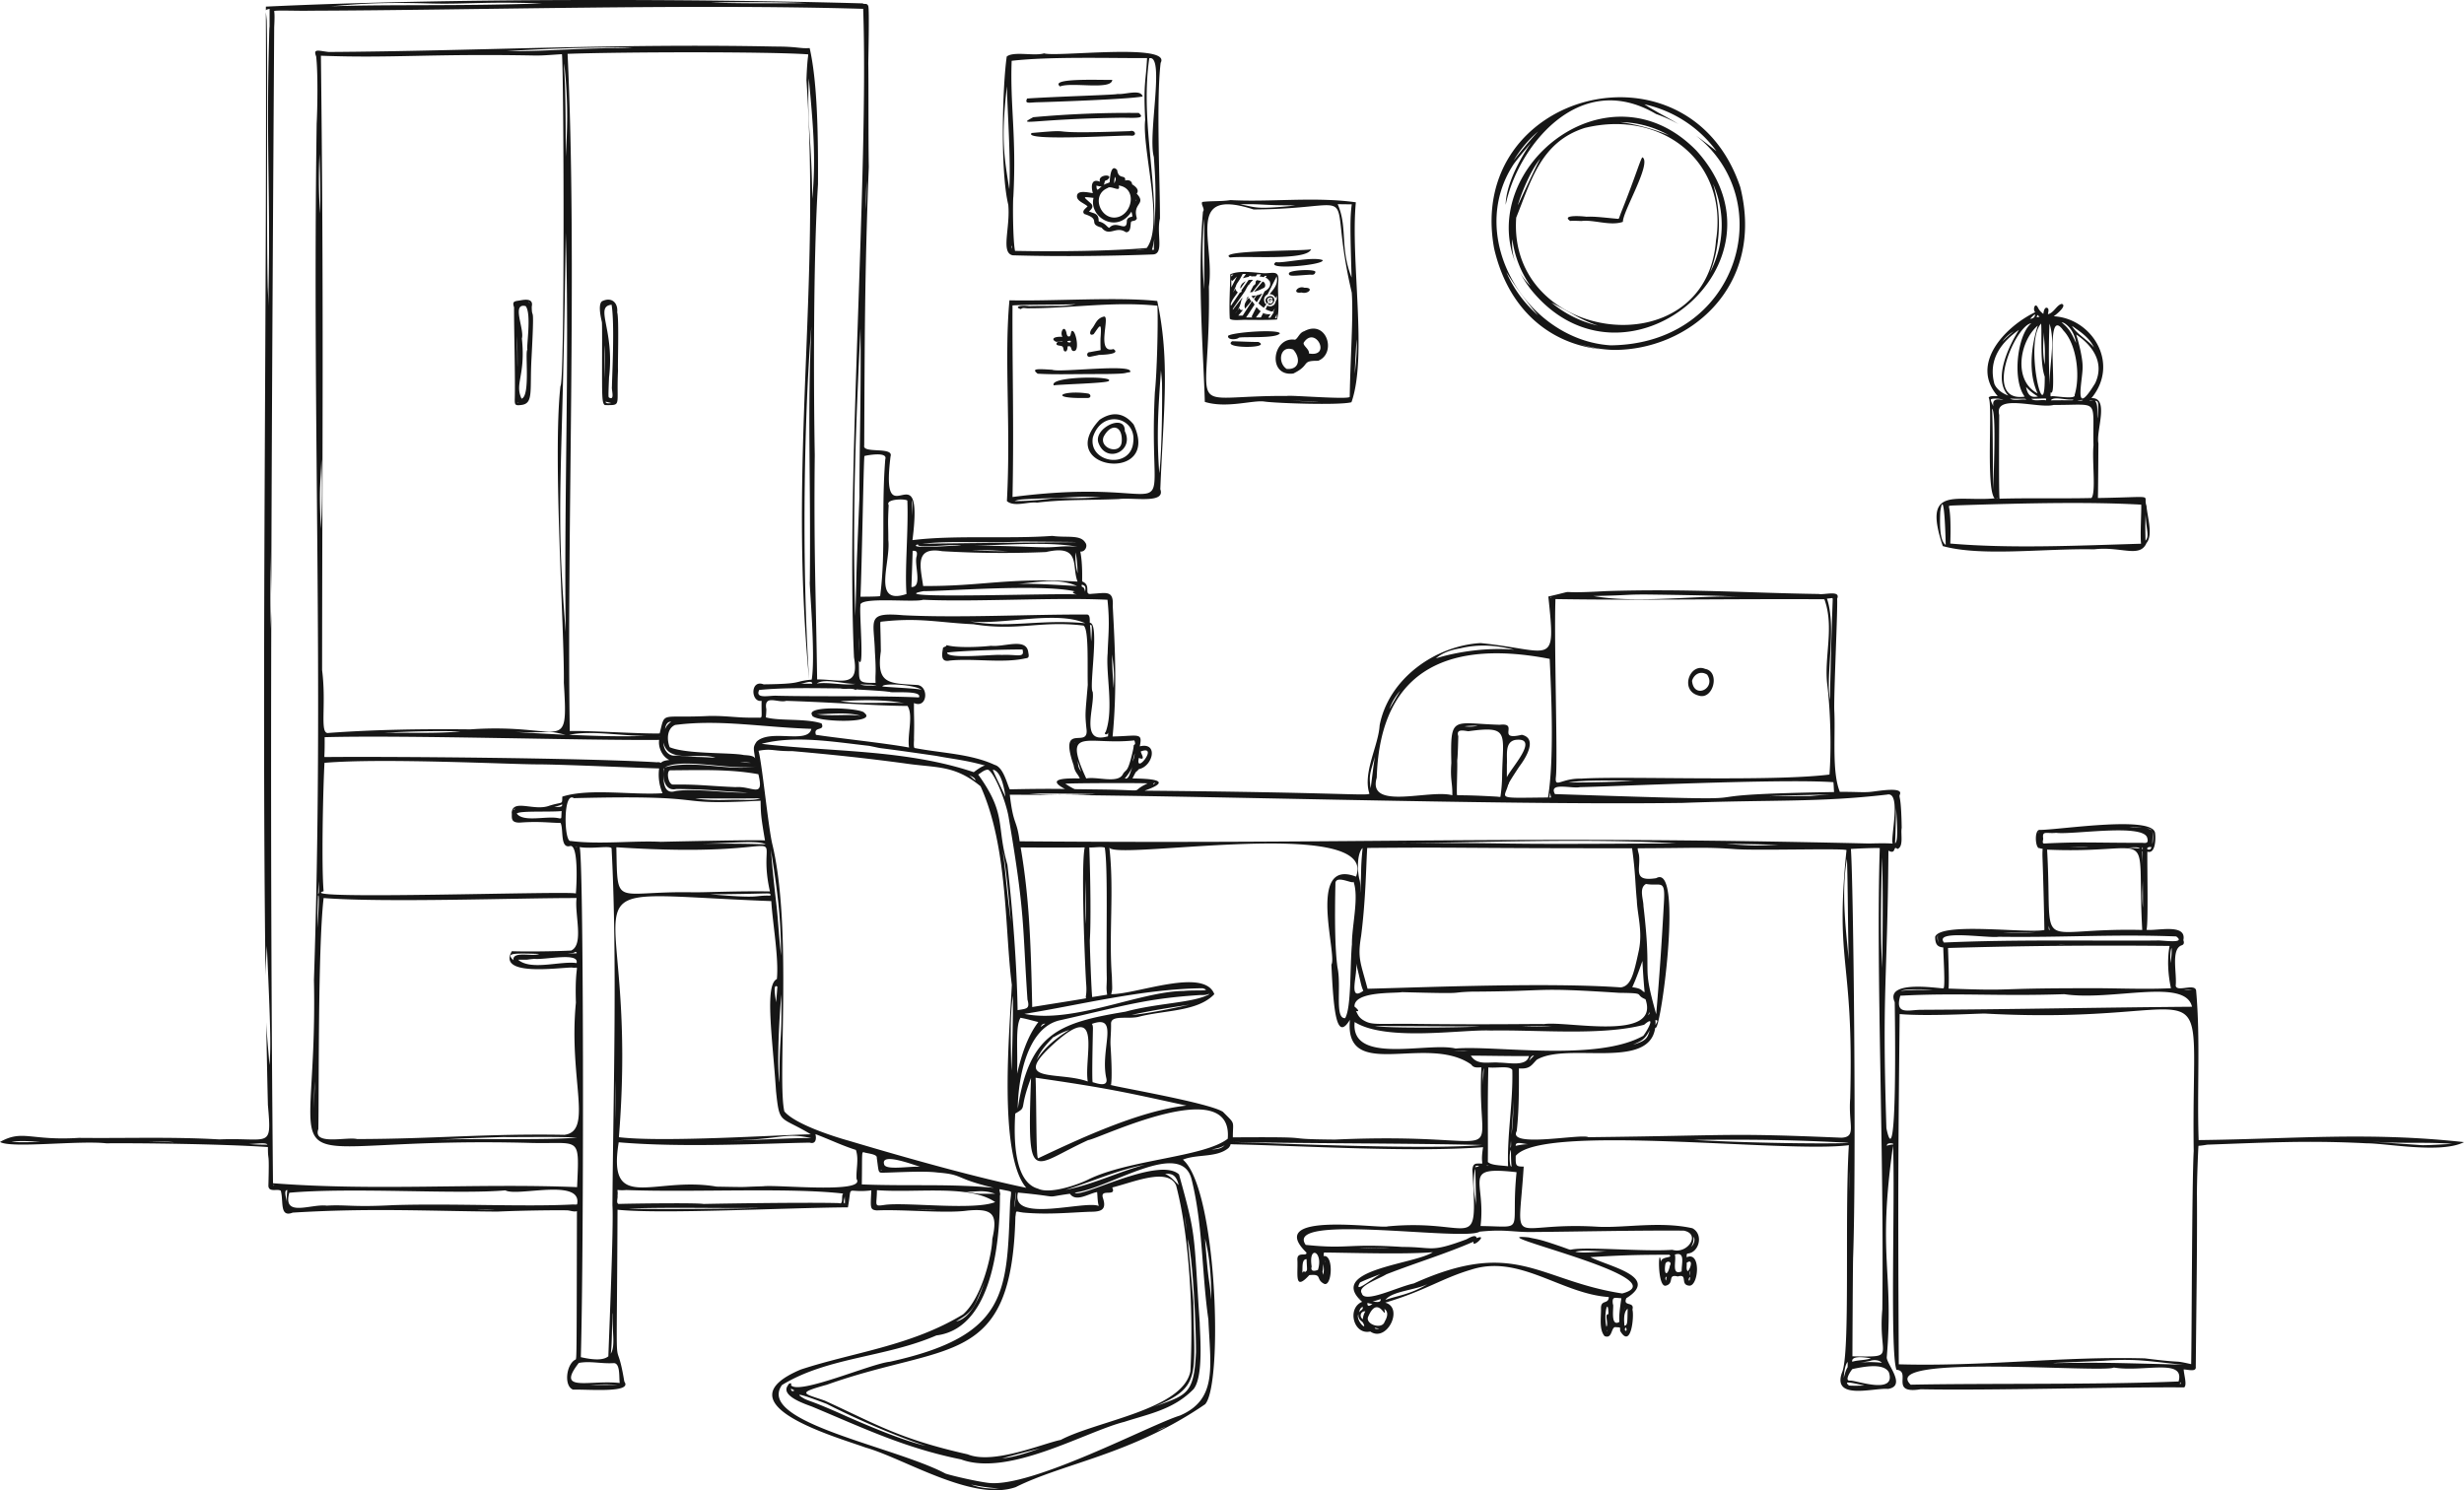 <svg xmlns="http://www.w3.org/2000/svg" viewBox="0 0 1450.4 877.4"><defs><style>.a{fill:#161616;}</style></defs><path class="a" d="M999.9,409.5c8.6,2.8,12.9-14.1,3.8-15.7C994.7,390,988.5,406.6,999.9,409.5Zm5-12.3c5.5,8.1-7.9,14.7-8.9,3.6C997.3,396.6,1001.3,394.8,1004.9,397.2ZM508.8,419.7c-1.2-2.8-34.6-4.7-30.8,1.3C478.2,425.1,517.3,426.3,508.8,419.7Zm-28,.8c6.7,0,17.9-1.5,25.7.9C498.3,420.3,489,421.8,480.8,420.5Zm26.3,1Zm.1-.2ZM559,388.9c13.8-1.4,31,1.6,44.1-1.2,1.6-.4,3,.1,2.2-3.5-.9-9.1-14.3-3.1-21.9-4-7,.8-20.7,1.3-26.2-.4-.4,1.2-1.4.8-2.1,1.6C554.6,384.7,553.3,390.1,559,388.9Zm42.9-6.5c1.4,5.3-3.1,2.7-12.4,3.2-2.9-.6-32.2,2.7-32-1.4C567.8,382.8,601.4,382.2,601.9,382.4Zm332-254.8c4.5-.3,11.2.6,18.1,1.2,1.3.1.5.5,3-5.6,7.8-19.6,10.8-30,11.8-30.6,5.7,3.3-11.7,32-11.5,38-7.4,2.6-17.2-1.4-24.3-.5,1.2.1-5.7-.3-6.7,0C919.2,126.7,929,127,933.9,127.6ZM681.2,177.2c-23.5-2.5-60.8.2-87-.4-3.2,34.5.9,73.6-1.5,118.2,4.2,3.7,12.7.2,17.7.9,17.1-2,29.2-1.3,48.2-2.1,8.4-1.1,27.6,3,24.4-5.8C684.9,241,688.8,212.7,681.2,177.2ZM618.9,293.5a158.3,158.3,0,0,1-21.7,1.5c4-1.5,3.9-.8,37.9-2.5,4.3-.2,8.6.2,12.9.1C631.6,294,628.2,292.7,618.9,293.5Zm57.2-.9,2-.2Zm3.7-61.7c-4.6,89.7,21.9,48-83.8,61.7.9-44.2-.2-75.4,0-112.8,12.3-.6,24.8-.3,37.2-.7a61,61,0,0,1-11.7,1c-18.8,0-13,.2-15.9.1-5.8-.7-8.6.7-4.6,1.8.8-1.1,2.6-.5,3.7-.5,25.5.1,50.4-4.2,76.6-1.5C681.8,190.4,681,220,679.8,230.9Zm2.6,47.7c-1.7-22.7-.6-38.2,1-60.6.2,2.5.5,4.9.6,7.4C684.2,235.7,684,265.2,682.4,278.6ZM654.7,47c-.2,6.3-24,1.1-30.7,3.9C617.2,45.6,649.7,47.3,654.7,47ZM604.6,58c15.4-1.1,54.6-2.2,53.1-2.7,4.1.6,13.8-3.1,14.9,1.5-8.5,1.7-56.6,3.3-61.7,3.4S603,61.4,604.6,58ZM661,69.3c-54.6.7-62.8,5.2-52.8-.3a620.4,620.4,0,0,1,62.1-2.5C674,69.6,670,69.5,661,69.3Zm-53.7,9c30.9-2.8.5,1,57.8-1.1,3.1-1,4.5,3,.7,2.7C664.9,79.2,601.3,83.5,607.3,78.3Zm59.1,30.2c-.1-2.1-2.2-2.8-4.1-2.2.5-3.9-3.9-.2-4.7-6.2-4.1-4.5-4.3,6.6-4.4,7.1s-2.7.9-3.7,1.8c1.1-1.1.2-2.8,2-2.9,5.4-3.8-5.7-3.8-4,.9-5.3-2.2-5.3,3-4.2,6.7-2.1-.2-8.7-2-9.3,1.3s4.1,4.5,6.2,6.5c-1.1,1.2-3.7,2.8-1.9,4.5,10.4,3.3,1.6,5.6,10.1,8,4.7,5.8,8.4-1.3,14.3,2.7,3.5.3,2.5-5.5,3.2-6.2s2.8-.1,3.3-2c-2.8-9.1,5.9-8.1-.1-14.5C671.1,111.5,667.6,109.3,666.4,108.5Zm0,.4c.1-.1,0,.1,0,0Zm-10.2-4.8c1.2,1.6.1,2.3-.1,3.7C655.6,107.6,656.1,105.3,656.2,104.1Zm-4.2,6.6c2-1.8,8,3.1,6.5-1.5,11.2,1.5,8,17.4-1.4,18.8S642.1,114.8,652,110.7Zm-3.4-1.1c-2.3,1.9-3,3.6-3.2-.3C646.6,109.5,647.6,110,648.6,109.6Zm17.7,18c-1.5.3-2.5.6-3,2.2.1,7.7-5.9-.6-10.3,4.3-1.1,0-2.1-2.6-5.7-3.6-.7-.2-.5-.1-.6-.8-.1-4.2-2.9-4-5.7-5.2,1.4-1.2,2.8-2.6,1.5-4.4-4.7-4.4-6-4.4,1.2-3.6-2.9,11.3,13.8,21.5,22.3,8.1C666.1,125.1,666.9,127.5,666.3,127.6Zm.1-18.9c.4.3,0,.1,0,0Zm1.9,13.9Zm.2-4.2c0-.3.1-.5.1-.8S668.9,118,668.5,118.4Zm-46.9,82.8c1.1.2,3.3-.6,4,.1-1.1,0-3.4-.6-3.7,1s3.3.8,3.8,2.1.2,2.3,1.3,2.5,1.5-1.8,1.4-2.9c3.1-1.1,1.3,3.2,4.1,2.6s1-10.1-.7-11.5-1.1,2.5-2.2,2.9-1.6-.5-1.9-2.3c-1.2-4.8-4-.1-2.3,2.6C620.2,198,618.5,199.7,621.6,201.2Zm6.9-.4c.6-.1,1.9-.5,1.8.4S627.5,201.4,628.5,200.8Zm12.9,9.3,5.3-1.1c-4-.1,14.6.3,8.7-3.5-10.6,3.1-1.4-20.2-5.7-19.1s-4.9,4.6-6.8,6.9-1.5,4.7.9,3.4c3.7-5.2,4.8-7.8,4,2.6-.1,6,.2,6.6,0,6.8s-.5.1-6.2,1.2C639.6,207.2,639.3,210.1,641.4,210.1Zm4.7-16.7Zm.1-.2Zm1.1,53.9c-27.8,29.6,36.6,37.9,20,2.8C662.2,243.6,655.5,241.6,647.3,247.1Zm19.8,13c-1.2,16.3-26.5,12.7-23.8-2.6C648.6,240.5,668.9,245.6,667.1,260.1Zm-20.4.9c4.8,12.3,21.2,4.4,15.4-7.2C662.5,242.9,643.1,252.3,646.7,261Zm13.6-1.1c-.5,8.4-13.6,4.1-10.6-2.9C654.2,248.7,660.9,250.7,660.3,259.9ZM610.8,220c-3.8-3-.5-2.9,8.6-2.3,4.4,1.8,48.7-3.9,45.8,1.4-4.3.5-.5.9-14.4,1.1C628.7,220.2,621.1,220.6,610.8,220Zm41.7,4.4c-2.2,1.3-30.1,1.9-32.2,2.5C617.1,221.4,657.5,221.2,652.5,224.4Zm-12.6,9.9h-1c-22.8.4-13.2-4.9,1.6-2.6C642.2,232,642.6,234.5,639.9,234.3Zm131.9-87.6c-2.5,7-37.8,3.7-47.7,4.9C715.5,147.1,770.3,147.9,771.8,146.7Zm6.7,6.4c2,2.9-35.1,6.3-27.4,1.2C754.5,155.2,772.5,150.9,778.5,153.1Zm-7.4,8.6c-10.2.7-12.6,1.2-12.4-.8s16.1-2.7,15.6-.7S772.2,161.7,771.1,161.7Zm-3.3,7.7c6-.2,2.4,4-1.7,2.8C760.2,173.1,763.9,167.9,767.8,169.4Zm-.1,25.6c-2.9.9-3.6,4.2-5.4,5-13.4-2-16.5,21.9-1,19.9,10.5-5.1,4.2-7.6,14.6-7.5C787,208,781,187.8,767.7,195Zm-10.3,22.2c-5.7-3.7-3.9-14.3,3.8-11.4C765.4,210.2,765.5,217.8,757.4,217.2Zm13.1-9.1c.4-2.6-4-4.8-3-6.5C774.3,191.5,784,210.5,770.5,208.1Zm-47.6-10.4c2.6-2.1,29.1-4,30.5-1.5-1.9,3.4-23.3,1.7-24.3,2.7S722.4,200.4,722.9,197.7Zm2.4,3.2c2.6,0,11.6.5,15.4.4C749.2,205.2,718.8,205.3,725.3,200.9ZM303,235.3c0,3.1.3,3.6,4,3.1,7-.9,4.9-8,5.8-26.3,2-37.1.3-22.1.2-31.6,1.1-4.6-3.3-4.3-6.5-3.7s-5.3.2-3.9,4.1C302.5,192.9,303.4,222.7,303,235.3Zm8.7-56.9-.6-.5C311.7,177.9,311.7,178.1,311.7,178.4Zm-2.3,1.8c3.7,4.4.2,25.1,1.1,25.7-1.7.3,1.9,27.4-3.5,28.8-4.2-9,2.5-13.5.2-35.4C308.8,193.7,300.9,178.2,309.4,180.2Zm-5,56.9h1C305.2,237.2,304.5,237.3,304.4,237.1Zm.1-29.8c-.1-3.1-.1-6.3-.1-9.4C304.8,206.8,304.6,227.3,304.5,207.3Zm58.8-23.4c.6-5.9-3.5-9.3-9-6.5-2.6,2.2-.2,11.2,0,12.3s.1,20,.1,21.3c0,21.9-.2,26.5,1.7,27.5,10.2,0,6.6.9,7.7-20.4C363.5,216.8,364.5,187.3,363.3,183.9Zm-7.5,39.2V203.2C356.3,208.3,356,218.4,355.8,223.1Zm1.5,14.3c-2.7-1.7,1.2-.4,2.5-.1A10.5,10.5,0,0,1,357.3,237.4Zm1.3-3.3c-.5-.3-.6.3-.1-11.9,3.4-28.2-8.8-41.7,1.5-42.8,1.9,11.5.3,41.6.2,48.3C359.9,229.7,362,235.9,358.6,234.1Zm237.5-83.8c29.7.9,61.6.3,82.4-.5,7-.1,2.1-12.2,4.3-21.2.1-18.3-2.3-69.6.4-91.6,6.7-11.9-61.9-3.2-68.6-5.6-5.7,1.8-18-1.4-22,1.9-2.5,17.4-3.9,67.5.9,87.2C594.8,134.2,588.9,148.8,596.1,150.3Zm-.6-3.7c0-.6-.5-1.6.1-1.9A12.8,12.8,0,0,1,595.5,146.6Zm73.2.8a29,29,0,0,1,5.1-.1Zm9.4-.3a51.1,51.1,0,0,0,1.4-6.6c-.1,1.1-.1,2.4-.2,3C679,147.8,679.9,147,678.1,147.1Zm1.1-54.7c1.2,16.9,1.2,22,.4,43.4.6-34.7-8-67.6-3.1-101.5C685.9,31.9,675.5,79.4,679.2,92.4Zm-4.4-61c.4,0-.4.1,0,0Zm-79.3,4.4c22.3-2.6,58.1-1.5,79.7-1.6-.7,14.5-2.2,14.1-1.1,36.3-2,17.1,11.3,61.8.9,75.5-20.8,1.8-52.1,2.2-77.5,1.7-1.3-5.5-1.4-29.1-1-32C598.4,80.2,594.5,62.1,595.5,35.8Zm-2.8,15c.3,14.2,2.4,43.7,1.4,60.6C591.3,93.2,589,82.8,592.7,50.8ZM709.2,236.6c12.8,4,28.3-1.2,35.1-.2s44.5,2.3,51.2.4a2.6,2.6,0,0,1,.2-.5c9.2-27.3-.8-83.1,2.4-117.2-24.2-3.4-50.7,0-73.8-1.3-5.5.9-11.4.4-16.6,1.1-1,1.6,1.8,4.1.4,5.7C704.7,163.8,708.4,208.1,709.2,236.6Zm89.3-36.9c.4,6,0,10.5-1,20.3C797.6,213.2,798.2,206.4,798.5,199.7Zm-38.3,36.2c5.4.1,10.7.5,16.1.6C772.1,236.7,769.6,236.3,760.2,235.9Zm35.5-115.6c-1.1,8.4-.9,15.7-.1,43.1-7-17.7-2.2-29.6-8.2-43.2Zm-46.9.4c4.5.2,9.1.1,13.7.3-24,2.4-22.3,1.1-32.6-.7C738,120,741.1,120.4,748.8,120.7Zm-37.2,48.1c3.7-26.5-14.4-58.6,26.3-45.5,68-.4,42-18.5,57.8,49,1,14.3-.8,37.2-1.2,61.3-.1,1.8-35.4-1.1-36.8-.5C694.4,232.7,712.8,248.6,711.6,168.8Zm-2.9-40c.3,9,.1,41.3.1,41.4A248.7,248.7,0,0,1,708.7,128.8Zm181.5,12a62.3,62.3,0,0,0,10.7,27.6,35.3,35.3,0,0,1-6.3-8.1,67.9,67.9,0,0,0,6.6,10.2c55.2,68.2,157-15.9,97.4-81.8-51.5-52.8-128.5,9.4-106.7,65.6A32.5,32.5,0,0,1,890.2,140.8Zm23,37.3c15.3,8.1,17,9.9,27.4,13.6A65.1,65.1,0,0,1,913.2,178.1Zm93.3-17.5c6-15,7.3-34.1,1.9-52.3A60.3,60.3,0,0,1,1006.5,160.6ZM956.9,72Zm25.6,7.7a119.7,119.7,0,0,0-28.7-7.8A60,60,0,0,1,982.5,79.7ZM906.7,93.4c-2.6,4.4-13.1,27.3-13.2,27.4C894.1,117.9,900.1,101.2,906.7,93.4Zm-14.2,34.7c8.8-21.7,14.5-44.6,40.4-52.8,45.6-11.1,84.6,20.2,77.2,66.3C1004.2,216.9,887.2,202,892.5,128.1Zm50.6,77.6a62.9,62.9,0,0,1-13.4-3.2,71.1,71.1,0,0,0,19.9,3.5c44.2.4,89.5-36.9,74.8-95.8-30.1-90-161.9-56.8-144.9,36.1C888.4,184.7,914.9,203.1,943.1,205.7Zm-56.4-45.5a211.2,211.2,0,0,0,18.7,25.5A71.1,71.1,0,0,1,886.7,160.2Zm100.5,34.3,5.3-3.2ZM905.4,77.4c-5.1,5.5-9.8,11.2-14.4,17.1A67.5,67.5,0,0,1,905.4,77.4ZM891.1,96.5c3.2-4.3,6.7-8.4,10.1-12.4-7.3,10.5-14.8,25.3-14.9,36.5,6.6-32.8,42.4-80.6,88.5-53.5a85.1,85.1,0,0,1,13.3,6c-6.8-4.2-11.8-6.4-20.2-11.7A71.4,71.4,0,0,1,1010.4,89c-4.7-3.7-8.6-6.7-12-9.1,49.3,38.9,24.6,122.8-50.4,123.4C899.2,200.2,862.1,140.3,891.1,96.5Zm341.6,226.9c15.7-1.9,26.9,5.4,30.8-3.7,4-4.8.5-15.2,0-21.9-2.5-6.8,7.1-5.2-28.6-4.6,0-.1.1.7.3-32.2-1.5-7.4,6.7-27.1-4.1-26.6,16.9-20.5.3-47-22.2-48.2,1.2-.8,8.2-6.3,4.7-7.3-3,.7-4.6,5.3-8.1,6.1.1-1.2.9-3.4-.6-3.8s-2,2.5-2.1,3.6c-3.4-2.5-3-4.4-4.2-4.9s-1.9,2.7-.6,3.9c-17,8.1-38.9,30.1-22.1,49.4-1.2.1-4.6-.4-5.3.9,2.5,3.7-1.8,53.4,3.5,59.3-22.9,2.1-42.6-7.8-30.5,28.1C1166.4,327.8,1203.3,322.8,1232.7,323.4Zm30.3-20.5c.3,8.9,2.4,12.9-.1,15.4C1262.9,314.4,1262.6,310.2,1263,302.9Zm-28.3-56.6c-.5-3.2.6-7.8-1.5-10.4C1235.5,236.3,1235.3,236.8,1234.7,246.3Zm-2.4-10.5h-2.4C1230.3,235.4,1231.7,235.8,1232.3,235.8Zm1-10.2c-13.5,22.1-7.1-2.6-7.4-9.9,0-5.3-2.6-15.3-3.8-18.8C1232,203.5,1238.9,213.7,1233.3,225.6Zm-7.2,9.9c-.7.6-2.1.3-3,.3S1224.7,235.4,1226.1,235.5Zm-4-41.9c4.3,3,8.2,6.1,10.5,11-3.6-4.5-10-7.7-13-12.7A22,22,0,0,1,1222.1,193.6Zm-6.6-3.1c3.9,2.7,5.8,6.9,6.6,11.4-2.1-3.9-3.1-7.8-8.6-12.1A3.5,3.5,0,0,1,1215.5,190.5Zm-.9,4.1c7.9,8.3,10,26.9,6.6,37.9,1,3-12.5.3-13.6.8s-.3-1.9-.6-2.3C1211.8,235.1,1202.9,178,1214.6,194.6Zm5.8,40.6c-.3.8.5.3-13.2.5C1208.9,233.1,1216.6,235.8,1220.4,235.2Zm-14-44.7c3.7,11.6-.4,24.2.3,36.1C1206.6,226,1205.5,213.9,1206.4,190.5Zm2.5,47.9c27.5.2,22.8-4.4,23.4,23.8-.9,9.4,1.6,27.8-1.2,31-16.3.4-35-.1-54.1.4-.5-3.6-.2-43.6-.2-49.3C1173.7,231.4,1199.8,240.8,1208.9,238.4Zm-16.2-3.1c-3-.5-6.9.9-9.5-.6C1192.3,235,1192.1,234.4,1192.7,235.3Zm-.1-7.5a29.2,29.2,0,0,0,7,5.6C1195,234.4,1193.5,232.1,1192.6,227.8Zm11.8,7.9c-2.7-.6-6.8.8-8.7-.9C1206.1,234.6,1204.3,234.2,1204.4,235.7Zm-1.3-40.2c.1,6.7.9,6.4.5,19.2C1202.1,206.9,1202.8,201.8,1203.1,195.5Zm-1.6-5c.5,7.4-.7,23.6,2.1,31.2C1203.9,255.2,1191.3,201.1,1201.5,190.5Zm-.9-4-1.8.3C1199.6,185,1198.8,185.1,1200.6,186.5Zm-1.1,5.2c-3.9,12.5-5.7,27.6-.1,39.9C1184.8,224.1,1188.8,200.8,1199.5,191.7Zm-2.1-1.8Zm.5-4.8c0,1.8-1.3,2.5-2.9,2.6C1196.4,186.2,1197.2,185.3,1197.9,185.1Zm-2.2,5.2c-8.2,6.7-11.4,33.2-3.9,43.2C1166.7,237.2,1186.2,191.6,1195.7,190.3Zm-10.4,4.8a76.8,76.8,0,0,0-6.7,6.1A20.4,20.4,0,0,1,1185.3,195.1Zm-11.3,31c-4-14.8,4.5-24.9,14.4-31.9-6.8,11-15.1,29.4-6.2,38.7C1178.9,231.7,1175.5,229.5,1174,226.1Zm-.6,62.6c-.5-12.5-.2-36.7-.8-48.1C1175.3,243,1173.3,281.7,1173.4,288.7Zm0-49.6c-.4-.7-1.7-3.2-1.5-3.9s5.5-.8,7.3.3C1174.9,234.6,1172.6,235.3,1173.4,239.1Zm1.8,54.4.4-.3C1175.7,293.6,1175.6,293.6,1175.2,293.5Zm-25.8,4.1c47.7-1.6,82.5-2.1,111-.5.2,3.2-.7,18.5-.1,23-39,1.2-77.4,2.9-112.3-.1,0,.1.5-11.8-.3-18.6C1147.3,297.3,1146.3,297.9,1149.4,297.6Zm-7.3,3.7c2.3-15.8,3.2,15.6,3.2,19.5C1141.7,318.4,1141.8,308.6,1142.1,301.3Zm152.1,369.9c-1-29.6,1.1-59.6-1.5-88.2-1-4.2-11.4,1.3-12-2.7.8-7.3-3-21.7,3.6-23.8,1.4-.5,1.4-1.7.9-3,2.1-10.1-15.6-5.3-21.7-6.1,1.1-3.5.4-35,.5-46,4.7,1.5,5-7.2,4.6-10.6-.2-11-54.9-2.4-67.7-2.2-3.7-.7-2.9,11.5-.3,10.7,2.7,1.3,1.4-2,1.7,6s.9,29.7,1.1,42.2c-10.2,2.2-60.9-4.9-64.3,4,0,5,1.8,6,4.8,6.3-.1,2.8,1.3,23.6.1,24,1.4.9-35.2-6-28.7,8.2.1,6.5,1.7,105.9-4.9,74.2-2.6-82.7.5-82.3,1.2-163.4,4.8,2.6,2.5-3.4,5.3-1,3.8-1.3,1.8-8.9,2.5-12.4-.3-20.1-1.8-17.4-1.1-19.6,2.2-4.6-11.4-2.3-16.3-1.7s-9.6,0-19,.1c-4.8-11.8-2.5-33.1-3.3-48.5-.2-12.4,2.1-59,1.7-65.2,2.3-5.3-7.8-2.1-10.8-2.8-41.6-.6-76.8-3.2-125.1-1.7-34.8,2-13.1-1.6-34.1,3.2,4.5,42.4,2.5,31.7-39.9,27.4-26.8,1.6-54.1,21-59.4,48.4-.7,12.1-10.1,28-6,40.3-1.9,1.3-18.3-.8-132.4-1.8,18.8-6.6,1.3-7.1-7.1-7.2,2.9-5.7,1.3-2.6,3.8-5.5,8.2-1.6,11.7-16.1.5-13.4,1.8-8.4-.7-6.1-16-5.8,2.7-27.3,1.4-52.6.1-76.7.6-9.6-3.7-7.8-12.4-7.3-5.2.9.3-4.9-5.6-7.3-.1-.7.4-10-1.1-17.6,2.8.4,4.6-3.3,2.9-5.3-2.9-4.8-10.9-2.7-19.4-3.9-25.5,1.9-57.7-.6-82.3,2.5,7.1-55.9-19.2,1.6-12.9-49.3,2-5.9-16.7-1.5-15.5-6.4.3-60.6.2-99.7,2.7-164.1-.3-16.4-.1-49.7-.3-60.8,0-2.1.7-31.7,0-33.8s-2.6-.8-3.2-1.6c-98-2.8-246.4-3.1-351.4,1.9V6.2c.1-.6.7-.6,2.2-1,0,18.8,0,3.9-.3,17.3-1.7,63.6.8,91.6-.3,146.8-.1,4.3,0,8,0,10.9-.1-2.9-.3-6.5-.5-10.9-.9-34.1.1-126.8-.6-157.2-.2-2.5-.4-4-.5-4.9.7,162.2-2.5,386.2-.2,567.2.1-5.4.4-11.2.8-17.5,2,45.4,2.5,59,1.5,70.2-.4-6.2-1.3-14.3-1.9-25.2.3,16.6.6,32.9,1,48.6,2.3,26.4,1.2,19.1-28.6,20.3-27.6-1.6-55-.6-82.7-.9-28.6,1.8-33-5.1-46.4,2.4,6.5,3.9,46.2-1,62.6.8,18.7-.2,68.9.4,95.1,2.2,0,9.8.9.5.3,22.3-.3,4.9,5.6,1.9,7.3,3.5,1.7,6-.9,15.9,7,12.8,45.9-2.8,79.6-.9,120.4-.6,17.8-.8,40.2-.9,41.7-.7s3.9,1,5.2.4c-.2,92.6-.1,86.8-1,87.5-5.3,2.8-6.8,15.5-1.3,17.6,9.5-.2,35.2,2.1,30.2-4.7-5.7-34.3-4.5,14.8-4-101.2,26.2,2.7,99.8-1.2,135.6-1.4,2.7-14.4-1.8-8.1,13.8-10-.5,10.3-.9,11.4,3.2,11.8,16-.7,40.8,1.9,53.4.1,15.1-1.4,17.9,2.1,14.6,16.7,0,7.3-5.4,33.9-17.2,44.4-30.7,18.7-65,22.4-95.6,32.5-47.7,20.2,19.8,39.3,38.2,45.9,22.7,6.4,63.1,32.2,88.4,23.3,28.4-14.2,68.4-19.2,111.5-48.8,10.7-11.9,7-126.9-13.1-144,8.5-3.4,20-1,26.9-6.9,2.2-2.6-.1-2.2,2.9-2.1,41.6.9,104.9,4.8,146.9,1.7-2,11.6,1.7,9.4-3.1,9.6-2.5,0-2.9,1.3-3.2,3.6,3,51.8,1.7,28.5-49.8,33.4-4.1,1.6-73.2-9.3-47.9,15.4.5,2.7-5.8-1.1-5.3,4.6.4,8.2-2,18.5,7,8.7,7.9-.8,3.6,2.3,8.5,5s6.1-17.4-.1-16.2c.2-2.1,0-2,.7-2.1,14.5.1,46.9,1.2,63.6-.2-10.8,7.2-62.8,10.3-41.6,29.2-9.1,3.8-5.1,19.7,4.8,17.5,9.8,6.7,19.9-14,8.8-17,23.3-6.9,33.5-14.4,50.5-19.4,28.5-9.3,53,14.2,81.1,16.1-.2,4.5-4.7,1.3-4.6,6.7s-1.2,12.5,2.1,16.3c4.5,1.8,3.8-4.7,6.1-5.3,4,.3,2.8-.1,3.1,2.3,6.5,10.9,8.3-9,7.2-12.6,1.4-5.1-5.8-1.5-3.6-6.7,20.1-12.6-10.1-18.6-21.2-24.2,17.3-1,25.7-1.4,46.5-1.4,2.7,2.1-4.9.7-4.9,4.3-1.5-11.2-2.4,15.3,2.9,13.9s.6-7,7-5.4c6.2-1.8,1.1,4.9,6.7,5.4s7.2-20.6-1.5-16.7c.1-.7-.2-2,.6-2.2,6.7-.5,9.6-11.3,2.8-14.9-19.1-4.3-40.5,0-56-.9-52.9-3.2-46.5,15.6-43.3-35.4-4.7,0-4.8-.5-4.7-6.3,15.6-19.3,159.1-1.4,196.1-6.3-2.6,42.3,1,123.5-4.1,134-5.7,16.4,19.1,8.7,27.1,9.5,11.1-1.7-.6-14.3-.7-18.5,4.3-51.3-5.6-58.9,3.7-124.7,1.3,29-1.9,121,2,131.9,9.2.9-4.4,14.5,14.3,11.5,41.7.8,115-1.4,155.1-1.1,1.8-1.5-.2-7.5-.3-10.6,3.1.2,7.5,1.6,7.1-1.6.3-32.6.9-71.3.7-100.3-.1-9.6.8-29.6.9-29.7s.4.1,5.2-.7c33.6-1.2,59.2-2.6,93.8-.8,11.9,0,43.9,6.2,57.3-.7C1393.9,666.2,1349.5,670.6,1294.2,671.2ZM1267,496.8c-.2-1.3.4-5.5-.1-7.5C1267.5,490.9,1267.4,495,1267,496.8Zm-66.8-6.3c-.2-.4-.1-.6.1-.5A4.3,4.3,0,0,0,1200.2,490.5ZM670.6,435.7c-.1.2-.1,0,0,0Zm0,0Zm-.2,10.5c4.2,1.8,1.4-2.1,1.1-3.8C682.5,438.2,667.9,456.8,670.4,446.2ZM510.1,106.6c0,4.6-.1,12.1-.3,16.7C509.7,117.7,509.8,112.2,510.1,106.6ZM6.8,672.3c5.6-1,11.4-.3,17,0C16,672.5,10.4,672.5,6.8,672.3Zm81.1-.3a123.7,123.7,0,0,1,14.9.5C99,672.5,95.2,672.1,87.9,672Zm58.6,1.5c4,0,10.2-1.1,10.9.4A99.3,99.3,0,0,1,146.5,673.5ZM780,742.7v.3C779.7,742.6,780,742,780,742.7Zm166,41.1c-.1-.5.1-.5.3-.9A4.7,4.7,0,0,1,946,783.8Zm-.4-2.7c-1.8-7.9,1.1-17.7,1.2-7.4C944.2,773.3,947,779.3,945.6,781.1Zm-50.2-88.6c.4-4,.4-4,.2-4.5S895.7,690.8,895.4,692.5Zm220.7-217.1c.1,4.2,1.8,19.9-.6,21.1C1115.9,489.4,1115.9,482.4,1116.1,475.4Zm-37.3-122.3c-1,27.8-.8,25.2-1.7,58.8-2.5-14.4,4-43-1.7-59.5C1079,352.2,1078.7,351.6,1078.8,353.1ZM968.7,350c.1,0,44.8.5,56,1.4-21.9-1.4-60.9,4.2-86.7-.5C960.9,350.4,956.1,350,968.7,350Zm-53.1,2.7c51,.8,102.9-.2,158.3.1,6,16.4-.3,33.9,1.7,50.3s2.4,38,1.3,52.9c-34.7,4.3-121.3.8-146,2.4-11.7-.3-15.5,5.7-15.1-.4C917.1,448.7,914.7,379.2,915.6,352.7Zm45.8,107c-12.8.8-25.5.9-38.3,1C932.6,459.1,947.6,459.5,961.4,459.7Zm-31.3,3.7c16.1-.2,118.2-5.1,149.1-2.9.2,1.6.2,3.3.4,5.8-114.2,1.9-5.3,6.5-164.3,1.2C911.3,460.2,925.4,464.5,930.1,463.4Zm147,4.3c-20.8,1.5,0,.7-35.5,1.1C1053.4,468.1,1065.2,468.1,1077.1,467.7ZM912.8,352.2c0-.8-.1-.6.4-.7A2.5,2.5,0,0,0,912.8,352.2Zm-53.3,29.5c10.6-2.6,21.3-1.9,31.8.8-15.2-1.4-33,1-46.1,5.1C849.4,384.1,854.2,382.6,859.5,381.7Zm-35.3,25c-2.2,3.6-4.3,7.2-6.4,10.8A32.9,32.9,0,0,1,824.2,406.7Zm-13.8,51.1c2-66.3,45.5-80.8,101.8-69.9,1,21.1,2.7,59.2-1,81.6-31.2.3-25.7,1.1-23.4-7.6,1.8-2.3-2.9,3.6,6.5-10.6,3.6-4.7,11.1-16.5,1.5-18.7-15.5,3.7-1.2-7.3-13-5.9-28-.8-29.1-6-28.5,22.5-.7,10.1.7,11.2.6,19C841.5,464.5,804.6,477.5,810.4,457.8ZM913,469.5h-1.2c.5-.3.3-.6.6-2.8Zm-27.1-42.8Zm1.1,23.5c.4-5.4-1.5-13.3,5-14.6,14.8-1.8-2.7,16.7-5,22Zm-29.4,17.5c-.2-2.9.3-15.1.2-18.6s.2,1.4.6-15.7c-1.4-4.4,3-3.3,5.9-2.9,24.7-3.4,20.3,1.1,19.9,26.4a89.9,89.9,0,0,1-1,12.2c-.2.2-1.8-.1-2.1-.1C856.8,467.6,857.7,468.7,857.6,467.7Zm.4,1.8h0Zm4.1-41.9a49.6,49.6,0,0,1,7.7-.3A21.7,21.7,0,0,1,862.1,427.6Zm-52.8,17.9c-1,6.2-1.6,12.4-2.5,18.6C805.8,456.4,806.3,456,809.3,445.5Zm181,27.2c53.8-2,79.8-.2,120.5-4.9,8.7-2.1,1.8,26,3.3,28.7-.3.4.4-.3-13.9.1-210-4.9-294,.4-500-1.3-1.8-13.6-3.6-8.7-5.8-27.4C694.6,467.8,877.2,474.2,990.3,472.7Zm110.5,328.5c2.1-.8,5.5-.6,6.9,1.1a60.3,60.3,0,0,0-15.3.2A77.3,77.3,0,0,0,1100.8,801.2Zm-10.5.5c-.8-4,8.2-2.5,11-2C1097.8,800.9,1093.7,800.6,1090.3,801.7Zm.1-3.2c0-1.4.2-47.7.4-58,2-54.4.2-221.1-1.3-240.7,3.5-.2,13.6-.7,17-.5-2.3,71.3,2.6,178.7,1.5,271.6C1105.4,799.5,1117.1,798.9,1090.4,798.5Zm17.4-293.6c.7,16.5.4,47.1.1,65C1107.5,559,1106.6,550.9,1107.8,504.9Zm-19.6,60c-1.2-14.2-4.7-39-1-59.3C1087.8,525.3,1087.7,545.1,1088.2,564.9Zm-41.1-67.5c-14.7.4-12.5.8-31-.6C1026.4,496.9,1036.8,497.1,1047.1,497.4ZM974.4,600.6c2.2-.2.7,1.6,0,2.9A9.4,9.4,0,0,0,974.4,600.6Zm.5-3.5c-9-32-2.2-18.4-7.5-63.7,0-4-2.8-10.6,1.5-13,9,1.6,11.5-3.6,10.5,11.8C978.1,555.6,976.9,573.8,974.9,597.1Zm-7.6,12.7c-27.5,15.4-87.1,5.5-110.5,7.5-16.1-4-62,9.9-59.4-15.6,18.7,11.7,63.7,4.2,80.1,5,28.4-.5,65.4,3.2,90.3-3.4C974.9,597.1,970,606.3,967.3,609.8Zm3.8-3.3c-1.3,4.4-1.8,6.2-9.8,8.5C966.6,612.6,968.1,612.1,971.1,606.5Zm-68.1,15a37.3,37.3,0,0,0-2.9,3C900.8,623.2,901.2,621.3,903,621.5Zm-15.3,65.1c-4.6-.6-9.8-.5-11.9-2.5.2-19.6-.3-31,.3-55.7,4.8.6,12.4-1.2,14.1,1.5C890.7,648.8,887.1,667.7,887.7,686.6Zm-11.1-.3c-.5-.1-1.4.3-1.5-.2Zm12.5-10.6.3-4.1C889.4,672.3,889.7,675.4,889.1,675.7Zm.3,1.3c0,.2,0,8,.4,9.6C888.5,688,888.2,678.2,889.4,677Zm.3-9c.5-7,.9-14,1.4-21C890.7,654,890.7,661,889.7,668Zm-7.2-42.4c-6.1-.6-12.9,1.9-16.7-4.1,2.1-.1,28.5.4,34.2.2C898.7,628.1,888.2,625.6,882.5,625.6Zm-18.4-6.9a71.2,71.2,0,0,1-8,0C858.9,618.7,861.5,618.6,864.1,618.7Zm-76.8-49.1c-1.5-10.8-1.7-29-1.2-50,.9-4.5,10.7,1.3,10.6-.6,3.4,9.2-1,26.1-.9,36.9-1.2,13.1-.3,37.3-4,43.5C785.5,599.9,789.7,580.7,787.3,569.6Zm3.8,34.1c-.1-.1-.1-.2,0-.2S791.3,603.4,791.1,603.7Zm7.1-36.7c3.1,12.3,2.8,12.9,4.3,16.3C793.1,590.2,799.5,573.3,798.2,567Zm2.2-48.6c-1.5-5-1.8-15.9,1.7-19.2-1.4,13.9-.5,14-1.5,26.7C800.6,523.4,800.9,520.9,800.4,518.4Zm24.9,65.7c41.1,1.1,25.8.2,41-.3,48.3-.2,34.6-2.7,86.8.7,16.8.2,8.4.8,15.5,3.8,8.8,25.2-46.5,12.5-59.8,14.6-3.3-.2-31.6.4-74.1-.1-21.3-.3-26.2.7-30.5-1.3s-4.7-3.8-6-6.3c3,.7-.1-2-.9-2.6C797,583.4,821.1,584.9,825.3,584.1Zm88.1,20.3c-5.8.1-11.6.1-17.5-.1C901.4,604.2,905.4,604,913.4,604.4Zm-42.6-.1c-7.4.6-54.3,1.2-61.5-.3Zm99.3-6.6a7.4,7.4,0,0,0,.7-1.8C971.2,596.7,970.7,597.2,970.1,597.7Zm-3.3-32c.3,6.1.7,12.3,1.3,18.4-1.9-.5-.9-2.1-7.3-2.9C963,576.6,966.1,567.8,966.8,565.7Zm-2.1-6.2c-3.1,14.4-4.7,20.9-10.6,21.8-42.6-3-113.2-.1-149.1.8-4.1-15.5-6-17.8-3.8-31,2.8-22.2,2.9-41.3,3.6-51.9,56.8-.5,48.9.2,155.9.2,2,14.3,1.8,20.4,2.8,30.7C963.8,538.5,967,548.2,964.7,559.5ZM819.5,496.4c45.1-.1,114.1-3.1,167.2.1C857.6,497.4,910.5,496,819.5,496.4ZM666.1,597.5c11.2-2.5,22.7-4.3,34-6C699.6,591.6,676.8,596.8,666.1,597.5Zm-3.6-1.9c-39.2,6.5-56.7,12.7-63.4,57.1.1-16.3,4.9-47.9,25.1-52.1,37.7-8.5,50.5-12.8,82.4-14.8,4.3.2,4.6-.9,5.3-.5C702.6,590.5,681.6,590.4,662.5,595.6Zm-33,10.7c-7.6,4.7-14.7,10.3-19.4,17.9,1.9-4.2,3.1-6.6,10.2-13.9a.5.5,0,0,1-.3.5A41.4,41.4,0,0,1,629.5,606.3Zm-9.2,8.2c29.4-26.6,17.6,8,20,22.2C623,630.4,594,638.2,620.3,614.5Zm78.1,36.4c-28,2.9-65,20.5-87.3,31-1.3.2-.9-29.7-1.5-47.4C651.3,640.5,662.5,643,698.4,650.9Zm-47.2-16.2c1.6,6.5-7.9,2.1-8,2.5-.6-1.2.1-28.1.1-29.6s.3-3.8-.6-4.8C659.4,596.8,647.4,617.6,651.2,634.7ZM593,509.1c-6.7-23.6-.3-29.6-17.2-53.1,1.8-1.1,3.4-2.7,5.6-2.9,3.7,1,11,19.2,12.4,28.5,9.7,57,8,62.4,11,106.9,1.6,5.6-.6,5.3-5.8,6.2C598.6,568.4,595.9,533.7,593,509.1Zm2.3,121.2c-.4-19.9-.8-31.6.9-44.1C596.4,593.9,595.9,622.4,595.3,630.3Zm-.3-87.7c-3.2-24.6-3.2-31.5-4.8-41.9C592.1,508.9,594.3,533.5,595,542.6Zm-21.8-88c-40.8-13.7-86.1-11.9-124.9-16.7,19.7-5.1,41.8-1.2,63.3,1.2,12.9,2.6-5.3-.6,39.5,5.9,9.9,1.9,16.9,2.4,28.8,5.7C577.9,450.9,573.6,454.3,573.2,454.6Zm1,4.9c-1.3-.9-2.4-2.1-3.7-3.1C572.2,457.3,573.9,457.7,574.2,459.5Zm-121,65.3c-21.4-.3-38.6.7-46.4.5-45.5-.7-43.2,9.6-44-26.5C479.2,506.4,443.3,480.6,453.2,524.8Zm.3,2.5c-10.3-.3-4.4,1.9-35.3-.8C457.3,526.3,453.2,525.1,453.5,527.3Zm-40.8-30.6c17.3-.2,33.8-2.2,38,.4C438,496.6,425.3,496.7,412.7,496.7ZM389,495.6c-15.7-.8-36.4,1.7-53.1-.5-3.9,1-4.6-29.6,1.9-25.2,87.4-2.2,52.6,4.6,109.9,1.5.2,7.8.1,8.6,2.6,23.4C446.1,494.3,393.2,495.5,389,495.6ZM359.5,797c1-6.4.6-23.5,1.2-23.9C360.1,783.2,362.5,792.3,359.5,797Zm1-87.4c.8,11.4-2,77-2.4,88.9-2.6,2.1-7.4,2.5-16.2.5,1.9-66.2,1.7-300.9-.8-300.3,7.6,1.2,17.9-1,18.9.7C363.5,566.1,360.9,648.3,360.5,709.6Zm-28.3-41.5c-46.1-.8-76.2,2.4-122,2.5-5.7-1.5-26.4,4-22.8-5.9.4-22.1-.3-106.8,3.1-136,36.4,2.8,115.8-.1,148.9,0-1.3,9.4,4.5,27.4-3.2,30.9-8.9.5-26.5.7-34.9.4-8.7,15,27,9.7,35.3,9.6,5.5,1.1,1.6-5.1,2.4,20.7C334.6,635.2,349.4,666,332.2,668.1Zm7.5,1.6c-16.9,1.6-50.2.5-83.3,1.2,15.1-.4,3.5-.3,39.7-1.5C309.7,669.5,326.5,669.1,339.7,669.7Zm-151.3-544a300.4,300.4,0,0,1-.3-35.5C188,92.4,188.8,107.5,188.4,125.7ZM476.3,400.2c-4.8-73.5-2.6-160.9,1.3-207.9-2.4,53.2-.3,85.2-.9,150.2-.5,0,3.5,43.4,1.1,57.6-11.4,1.1-4.3,2.5-28.3,2.8-8-3.1-7.6,10.8-1.2,9.7-.2,11.5,1.1,9.8-3.2,9.9-11.7.2-15.8-1.1-27.5-1-29.3,1.5-25.9-3.1-29.3,10.3-11.3.3-42.6-1.8-52.9-1.4-1.9-113.8,4.5-277.2-1.3-398.7,34.4-1.2,120-1.3,141.5.3.5.3-.4.8-.9,15.1C483.1,170.1,464,271.3,476.3,400.2Zm-.2-354.1c2.4,26.2,4.4,46.9,2,70.9C477.8,80.8,474.9,74,476.1,46.1Zm29.8,246.4c-2.3,55.8-1.4,35.6-2.4,70.2-2-58.8.5-116.7,3-169.3C507,227.2,505.8,267.4,505.9,292.5Zm-.4,91.5c.1-2.9.1-5.8.2-8.7C505.7,377.5,505.8,378.6,505.5,384Zm-2,18.6c-6.2,1.2-15.5-1.2-22.7-.2C485.3,399.1,496.9,402.8,503.5,402.6Zm-8.8,2.7c2.7.7,7.1-.5,9,1,.2-.7,1.5-.3,2.2-.3,17.6,1,15,1.1,17.8,1.3.6.9,19.6-1.2,17.2,3.3-22.7-1.1-59.2-.4-83.7-1-4-.3-13,2.2-10.3-3.4C460.8,404.8,477.8,405.1,494.7,405.3Zm11.6-2.5c3.1.6,7.2-.3,9.8,1.1C513.2,403.2,509,404.2,506.3,402.8Zm11.2,1.2c-.2,0,0-.1,0,0Zm1.2-38c22.6-2.6,34.1.6,54.3,1.5,26.3,4.2,39.6-2.3,64.8.8,3.2,2,2.2,23,2.5,34.9-1.4,17-1.7,16.4-.8,25.6,2,13.1-16.7-4.9-7.5,21.8.7,4.3,2.4,4.8,3.6,7.7-6.2-.1-21.2-.4-8.7,6.2-10.7-.2-22.5,0-32.5.2-1.6-3-3.7-13-8.9-14.4-14.2-6.6-31.6-6.9-46.9-9.9-1.2.2-.4-5.3-.6-5.6.3-12.8-.1-11.8,0-20.9,7.8,3.4,8.9-9.4,2.3-10.6-16.9-1.1-24.6-.2-21.8-19.9C518.3,366.1,517.8,366.1,518.7,366Zm52.2-.2c18.8,2.3,50.9-6.5,67.9,1.1C611.7,364.4,594.1,370.1,570.9,365.8Zm62,71.3-.2.2C632.6,437.2,632.7,437.1,632.9,437.1Zm1.4,10.7c.7,2.2,1.3,4.4,2.2,6.6C634.5,451.4,634.9,451.6,634.3,447.8Zm10.5,19.7a276.1,276.1,0,0,1-38.7-.3Q625.5,467.1,644.8,467.5Zm-60.4-14.4c4.9.8,6.8,11.1,7.4,16-3.1-6.8-5.1-10.6-7.2-15.4C584.9,454.2,584.4,453.1,584.4,453.1Zm-41.9-47c-1.6-.8-22.1-1.6-23.1-2C520,401.9,538.6,403.1,542.5,406.1Zm-7.4,34c-12.4-2.4-45-5.9-54.8-7.5-1.8-5.2,5.6-1.9,3.3-6.7-9-3-24.1-1.4-32.1-3.4-1.1-.2-.5.3-.4-4.9-1.7-9.2,7-3.5,11.7-5,28.8.9,51.9,2.9,71.4,3C537.8,421.2,533.9,432.7,535.1,440.1Zm-40.5-27.3c4.7-.1,21.3-1.8,37.8,1.2C524.3,413.1,505.7,414.8,494.6,412.8Zm-23.4-10.3c1.8,0,7-2.4,6.9,0Zm-25.7,48.6c-15,3.3-37.1-4.1-54.2.7C401.7,445.8,432.4,454,445.5,451.1Zm-9.8-2.3a35.1,35.1,0,0,1,6.4.3C440,449.1,437.8,449,435.7,448.8ZM330.6,477.5c-.3,4.7.1,4.3-1.3,4.3-7.2-1.8-21,2.6-25.1-2.8C305.6,477.2,322.5,478.2,330.6,477.5Zm-26.4,1.3Zm21.9-3.7c1.2-.3,4.3-1.1,4.7-1.6C331.6,475.7,327.5,474.9,326.1,475.1Zm-2.6-.8c-9,3.5-21.5-4.2-22.3,4.1.4,2.4-1.4,6.5,5.9,5.8,10.6-.7,16.4.2,22.9.3,1.8,3.7-.4,15.2,5.5,13.6s3.4,31.1,3.4,27.9c-4.4-1.6-167.7,4-148.4-1.3-1.3-13.9-.4-58.8.5-75.6,34.1-2.9,109.8.9,124.9.9s65.1,2.3,72.1,2.4a27.5,27.5,0,0,0,2,14.6c-18.2,1.2-42.9-3.1-59,2C330.8,474,331.6,471.8,323.5,474.3Zm-19.8,1.8c-.4-.1-1.3.9-1.4.6S303.2,476.1,303.7,476.1ZM389,449.2c-.1-.5-2.7-.6-1.8-.4-42.3-2.6-160.2-3.5-196.1-3.1-.4-.4.1-.2,0-11.7,48.4-1.3,152.6,2,196.9,1.6-.7,4.7,2.1,10.1,6,11.8C392.4,447.6,390,447.9,389,449.2ZM226.3,431.4c14.9-.8,29.8-1.2,44.7-.8C258,431.9,241,431.3,226.3,431.4ZM333,136.9c2.3,74.4-1.1,155.4,0,235.2C326.6,294.5,331.4,282.2,333,136.9Zm-.9-99.6c2.7,24.7,1.7,40.6.9,54.9C333,39.8,332,47.3,332.1,37.3ZM303.3,430.9c24.1.9,16.7-1.4,29.6,1.7C323,432.1,313.2,431.6,303.3,430.9Zm31.7,1.7c13.7-2.8,31.4.9,46.4.6C365.9,433.8,350.5,433.3,335,432.6Zm53,.8c.2-.1.3,0,.2.2Zm2.6,20.1c0-.6-.1-.9.4-1.2-1.4,5.5.3,13.8,7.1,12.2,20.1.2,22.4,1.1,42.2,2.1-12.9.4-30.7-2.6-42.6-.9C390.1,468.2,390.4,458.6,390.6,453.5Zm6.9-8.7c-4.1.6-7.1-3.7-6.9-7.6,2.5,12.6,21.2,5.5,30.5,8.9C405.3,445.2,417.1,446.2,397.5,444.8Zm-6-15.6c.2-2,1.2-4.5,3.6-4.3A9.4,9.4,0,0,0,391.5,429.2Zm-35-400.8c-31.6.8-35.6,1.8-58.4,1.7,20.3-1.3,55-2.7,74.3-1.8C364.3,28.6,362.8,28.3,356.5,28.4Zm-41.1,4.3c5.1,0,10.3-.5,15.4-.8,1.1,12.5,1.7,194.4-.9,195.4-4.6,41.5,2.4,143.2,2,174.6,2.6,43.8.1,23.6-55.1,27.5-28.1-.3-56.1.1-83.3,2.1-5.7,1.2-1.2-15.9-3.9-37,.1-135.6,1-217.5-.7-361.7C230.9,34.4,253.7,31.5,315.4,32.7ZM189.2,270.4c.6,17.5.4,26-.3,40.9C187.8,287.9,188.5,287.6,189.2,270.4Zm-.7-89.6v0Zm-1.3,345.9c.3-7.2.2-4,.3-8C188,528,187.6,525,187.2,526.7Zm-.4,19.6c.1-8.4.1-11.8.4-19.1C187.2,527.5,188.5,523.8,186.8,546.3Zm152.8-47.9-.4.3C339.1,498.3,339.2,498.2,339.6,498.4Zm-37.4,66.9c-4-3.9-2-4.3,15.2-3.7C313.5,563.4,301.6,559.6,302.2,565.3Zm12.3-.8c6.6.7,26.6-4.1,24.9,2.5-9.6-1.4-26.9,4.6-34.4-2C313.3,565,307.8,565.1,314.5,564.5Zm19.4-3.5c5.1.1,3.4-.1,4.9-.6C341.7,561.9,335.2,561.1,333.9,561ZM429,470.9c-6.6.2-13.6.2-19.8-.9q19.2.2,38.4,0C443.6,471.5,439.6,470.7,429,470.9Zm4-7.5c-16.8-.7-21.9-1.7-36.7-1.5-3,.2-4.2-7.9-1.9-8.4,17.1-.1,35.2-.8,52,2.3C450,470.5,442.8,462.6,433,463.4Zm12.4-26.8c-2.3,3.3-1.8,3.9-.9,9.9-.8-1.8-4.7-1.8-6.7-2-7.9-1.6-33.6-.4-43.6-4.6-1.9-4.9-1.4-11.1,3.2-13.1,26.4-3.4,50.5,1.3,80.2,2.3C475.6,438.3,453.5,428.9,445.4,436.6ZM639.3,578.5c.7,7.4-.7,8.4.1,9.2-6.5,1.2-31.3,5-31.8,5.2-.8-38.5-1.8-64.8-6.8-94,12.5.1,25.1.1,37.7,0C636.4,508.9,638.2,558.4,639.3,578.5Zm-.3-60.9c.1,6.3.5,19.9.2,26.3C638.8,535.2,638.9,526.4,639,517.6Zm-38.3,81.6c3.6.6,7,1.7,10.5,2.5-6.6,8.6-10,19.9-12.5,30.4C599.2,618.5,597.6,604.2,600.7,599.2Zm12,5.4a2.3,2.3,0,0,1,2.6-1.9A24.8,24.8,0,0,0,612.7,604.6Zm84.1-21.2c-25.6.2-65.1,19.4-93.8,13.5,31.5-5,69.3-14.7,104.9-15.1C714.2,583.8,703.6,582.7,696.8,583.4Zm-45.3-7.2c-.1,5.8-.4,4.9.2,9.4l-8.8,1.4c-.5-4.5-1.4-29.4-1.4-33.4.7-9.7.4-36-.3-54.7,2.8.2,6.8-.6,9.1.1C652.3,510.5,651,554,651.5,576.2Zm28.6-115.3-1.3,1C679,461,679.2,460.9,680.1,460.9Zm-4.6.3c-12.1,5.7,2.5,4-26.7,3.6l-15.8-.2h-.2c-1.1-.2-5.3-2.9-5.7-3.2C630.2,461,672.6,460.9,675.5,461.2Zm-13.4-2.9a30.9,30.9,0,0,0,4.5-6.8C665.1,455.1,664.6,459,662.1,458.3Zm4.5-10c.5-1.6.9-3.2,1.3-4.8A10.1,10.1,0,0,1,666.6,448.3Zm-11.9-63c.5,5.7,1.5,9.4.8,19.8C655.1,398.4,654.5,391.9,654.7,385.3Zm12.9,50.6c.3,0,.7,1.9.5,2.2l-.6.5c-.6,1,.6-1-1.7,7.7s-3,6.4-4.8,9.4c-2.8,5.9-15.2,1.3-21.6,2.6C625,427.1,640.3,438.9,667.6,435.9Zm-30.8-91.7c2.3.6,2.4,1.6,1.9,4.2C638.1,344.1,636.3,346.7,636.8,344.2Zm-2.9,5.8c-9.7-1-117.8,3-90.1-2,8.9.3,69.5-4.5,89.1.2C631.1,348.2,630.8,349.3,633.9,350Zm-18.2-25c20.9-4.8,15,8.7,18.6,17.4-41.8-2.5-55.4,2.8-90.9,2.6-1.5-10.9-5.4-23.4,11.2-20.5A608.6,608.6,0,0,0,615.7,325Zm-22.3-.6c-7.1.2-14.3-.1-21.4-.6C589.9,324,581.5,324.1,593.4,324.4Zm5,19.3c9-.1,23.1-4.2,35.6,1.3C622.2,344.4,610.3,343.5,598.4,343.7Zm34.8-18.5a73,73,0,0,1,1.1,12.3A34.8,34.8,0,0,1,633.2,325.2Zm-16.5-3c-7.4.1-12.3-.6-43.8-1.1,17.8,0,43.7-2.5,61.3.8C625.7,321.2,623.6,322.1,616.7,322.2Zm-15.4-3.4c63.1.5,27.4.2-58.4,1.3C561.4,318.1,578,320,601.3,318.8Zm-60.9,1.6c-1.6,2.9,20.1-.3,25.4.6C563.8,321,532.4,323.5,540.4,320.4Zm-3.6-25.9Zm0,.1c.5,1.1.5,2.2-.1,9.1C536.8,300.7,536.9,297.6,536.8,294.6Zm.4,29.7c2.5-.2,2.8.7,2.4,3.1-1.7,4.8,3.7,18.4-3.1,18.2C536.5,345.5,537.2,326.4,537.2,324.3Zm6.2,28.8c29.9,1.4,77.4-1.5,108.5,0,1.5,14.1.4,21,.1,31.6-1.1,12.4,3.7,32.6-1.1,46.1-1.5,1.6.8,2.3,1.4.5-.1,2.3.1,2.3-.6,2.3-16.3,4.6-7.1-17.6-8.5-26.3-2.3-2.5,4.3-40.9-1.7-40.6-.1-1.6.4-5.2-2-4.9-31.7-.2-74.9,2.1-107.9.4-22-1.9-17.1,2.7-16.6,21.4.9,14.5.1,12.2.4,18.4-11.7.2-9.3-.9-9.9-13.1,3.4,7,.2-28.7,1-32.3C504.8,351,538,354.9,543.4,353.1ZM641.6,368c1-.1,1.5-1.2.7,9.6C642,374.4,642,371.2,641.6,368ZM534.1,294.7c.7,17.3-1.6,40.6-.5,55-20.6,7-9.2-18.3-10.7-31.7,0-10.4-.4-8.2.2-20.6C521,293.7,532.8,293.5,534.1,294.7Zm-25.3-26.1c.1-.2.3-.2.7-.3s13.3-2.7,11.6,2.1c-2.4,30.7.4,53.8-3,80.5-.4.4-11.5.4-11.6.4C507.3,334.7,508.3,273.4,508.8,268.6ZM474.8,1.8c-12.8.2-40.8.3-56.3-.3C431.7,1.2,456.8,1.1,474.8,1.8ZM251.3,2c23,.7,32-1.2,67.8,0-49.7,1.7-87.7.5-124.5,1.7C205.7,2.9,218.8,1.1,251.3,2ZM160.7,698c-.1-.4.6-.1,1-.1Zm0-1.4c-1.1-114.3-1.3-225.6-1-336.5l-.3,10.1c-.1-12.8-.6-12.4.2-47.6-.2,9,0,18.1.1,27.1.3-110.8,1-221.2,1.7-333.7.6-11.1-.4-8.9.1-9.5s15,0,20.5-.2C279,6,406.3,2.2,508.1,5.2c3.3,96.8-10.2,276.2-5.4,381.8,3.3,18.5-7.7,12.9-21.7,13-.7-48.9-2-75.8-1.4-132.1-.7-39.5-.9-115.7,1.9-159.4.2-33.7-.7-61.7-4.9-80.2-6,.4-6.7-.9-20.6-.9-93.4-1.9-177.1,2.7-262.5,3.2-5.8-.6-9.4-2.3-7.4,2.6,1.1,9.2.8,30.3.3,39.7-2.6,182.8,4.3,326.2-1.6,504,2.7,130-36,91.4,128.7,96,28.3.6,27.5-4.6,26.2,26C280.8,696.5,220.9,701.3,160.7,696.6Zm24.6-59.8c-.1,5.2-.3,10.5-.6,15.8C184.9,647.3,184.9,642,185.3,636.8Zm-16.6,70.8c-.1-2.4-1.9-6.9.4-7C168.9,702.9,168.7,705.3,168.7,707.6ZM280.2,712c3.6,0,7.3-.1,10.9,0C286.8,712.2,283.3,712.1,280.2,712Zm57.2-2.9c-27.9,1.5-71.2-.7-105.9.4-24,1.3-27.9-.4-39.1.3-9.4-1.2-26.2,7.2-22.1-7.6,36.7-3.3,99.2,1.1,127.2-1.4,7,3.9,45.4-7.5,42.2,8.2C339.3,709.3,337.8,709.1,337.4,709.1Zm2.1,2.6h0Zm7.6,103.8a87.7,87.7,0,0,1,16.2-.2C353.7,815.4,351.7,815.3,347.1,815.5Zm17.7-1.3c-18.4-1.9-37.7,5.7-24.1-11.8,6.8-1.3,13.2.6,20.7.1C365.2,802.7,364.3,810.9,364.8,814.2Zm-2.7-154.9c0-7.8,0-15.6.2-23.4C362.3,643.7,362.3,651.5,362.1,659.3ZM454,530.5c.8,13.1,4.5,33.5,3.3,45.9-7.4,3.4-2.5,34.9-.5,66,2.1,20,2.1,14.3,20.5,25.4-20.1.4-87.1,4.8-113,1.7C377.1,510.3,318.3,525.4,454,530.5Zm5.8,32c-1.3-10.3-1.7-20.7-2.9-31s-2.3-20.7-3.1-31.1C458.9,532.1,459.6,544.7,459.8,562.5Zm.1,22.9c.5,29.6-1.1,21.1-1.1,51.9C457.7,630.4,457.8,611.2,459.9,585.4Zm-2.3-4.5c-.2,2.8-.6,7.6-.8,9.2C456.7,588.2,454.6,578.6,457.6,580.9ZM477.5,670c-12.1-.1-32.7,1.3-50.7,1.5C461,671,460.9,666.5,477.5,670ZM368.1,708.9Zm1.9,2.6c25.9-.9,56.8,0,77.1-.4C441.6,711.6,382.1,712.1,370,711.5Zm123.9-3.2c-18.6-.5-65,.2-79.8.5-4.3-.8-45.5-.2-50,0-1.6-.6-.3-3.5-.6-4.9.6-5-2.2-2.7,5.2-3.3,38.9,1.5,96.3-1.6,127.7,2.1C494.9,703.4,496.8,709.5,493.9,708.3Zm3.4.2c-1.4-.1,0-3.2,0-4.5C497.2,705.5,497.5,707,497.3,708.5Zm.3,0Zm6.6-14.4c5.9,8.8-47,3.2-55,4.3-15.4.4-5.5.6-27.4.2-36.7-6.4-64.5,16.3-57.6-26.1,37.9,3.3,87.1.6,112.4.2,3.6,1.1,4.1-2.2,3.4-5,8.3,3.1,15.1,6.5,23.8,9.3C505.7,682.5,503.8,688.6,504.2,694.1Zm-4.5-22.5c-9.4-2.6-31.9-9.9-38-17.3-4.3-18.4,4.9-107.6-7.1-157.4-2.4-10.1-6-47.4-8.1-54.9,8.1-1.5,8.2.3,19.9.2,24.1,2.1,44.5,4.3,66,7.2,18.7,2.8,29.2.7,44.8,13.5,16.2,35.7,14.2,84.7,18.4,116.9-1.1,25.1-8.3,99.9,8.5,119.5C576.1,693.5,537.9,683,499.7,671.6Zm130.1,31.2c3.6,5.2,11.1-.2,16-1,.3,2.3.2,5.7,1,8.2-8-3.5-52.2,10.4-47.6-7.9C627.4,704.8,612.3,705.2,629.8,702.8Zm-2.6-2.3c15.6-4.8,30.5-11.7,46.7-14.8C658.1,690,643.3,697.4,627.2,700.5Zm22,4.7c-1.8-5.8,8.3-.2,5.5-6.1,12.3-3,32.8-12,37.6-1.2,8.4,32.1,10.1,78.6,8.4,109.4-4.4,22.6-55.1,29.2-76.3,40.4-10.8,2.2-39.7,14.7-54.8,8.5-40.4-9.1-53.9-17.8-84.1-31.6-12.3-4.3-17.1-4.3,1.3-9.4,70.8-25.2,108.7-9.6,110.9-98.8.7-4.3-.4-3.1,4.9-2.5,14.4,1.3,27.9-.1,38.9-.5C647.8,713.4,651.7,712.6,649.2,705.2Zm36.6-14.1c4-.3,6.6.6,8,6.6C691.4,695.3,689,692.4,685.8,691.1Zm11.5,24.6c.5,3,.9,6.2,1.2,9.3C698.1,721.9,697.6,718.8,697.3,715.7Zm5.2,51.5c0-1.9-2.9-33-3.4-37.6,3,9.3,5,52.2,4.9,66.6-1.2,25.5-5.8,24.9-25.1,32.2C707.6,816.6,702.9,810.1,702.5,767.2Zm-90.3,85.5c-7.3,2.5-14.6,5.1-22.3,5.9C597.3,856.5,604.7,854.6,612.2,852.7ZM479.4,825.8c-2.1-.8-3.7-1.3-5.7-2.2-10.4-6,7.4.8,12.9,2.9,15.4,7.9,40.2,18.9,58.3,24.7-14.2-3.3-36-12.7-47.1-17.6C498.9,834.1,487.3,828.8,479.4,825.8ZM596.7,714.1v-.8C596.8,713.3,596.7,714,596.7,714.1Zm.3-3.5c.4-3.2.5-3.6.8-8.6C598.2,702,597.4,710.6,597,710.6Zm-7.1-13-9.4-2.2Zm-48.3-10.7c-6.6-.4-20.7,2.3-21.2-1.6C518.6,678.7,535.6,685,541.6,686.9Zm-22.5,2.2c-.3.1-.7-.2-.6-.5Zm-11.8,8.2c.3-19.6-.3-19.4,1.6-18.8s7.6,1,7.2,3.1c1,7.3.9,8.2,2.1,8.7s24.2-1.3,33.7,0c15.6,1.2,9.6,3.4,33.1,9C558.8,696.8,536.1,698.4,507.3,697.3Zm78.5,5.5c-12.1,0-7.8.3-18-1.3C573.4,702.1,578,700,585.8,702.8ZM539.3,712l12.3.2C547.9,712.3,543,712.2,539.3,712Zm-18.1-2.7c-7.1,1-5.1.9-5-8.6,24.1,1.7,54.4-3.4,69.6,7C573.3,712.7,533.9,707.7,521.2,709.3Zm60.3,2.5h0Zm-6.3,53.3c1.7-4.1,3.6-8.2,5-12.5-2.6,7.7-7.3,23.1-17.4,25.4C566.8,775.3,571.8,773.5,575.2,765.1ZM571.6,874a116.3,116.3,0,0,0,16.6,2.3C582.7,876.5,576.8,876.1,571.6,874Zm109.5-31.8a47.7,47.7,0,0,1,5.2-2.2A38.4,38.4,0,0,1,681.1,842.2ZM713,765.1c-1.5-15.5-1.5-7.4-3.7-36.1C709.4,730.2,713.1,740.9,713,765.1Zm-11.5-70.4c6.6,26.6,5.9,55,9.8,82.1,1.2,27.9,5.5,47-16.8,56.6-16.9,5.1-87.6,42.8-112.8,39.6-7.9-1-22.9-4.6-25.2-5.5-30.2-16-111.7-30.2-96.2-52.1,27-16.5,60.6-16.1,90.9-29.2,35.9-4.5,37.4-64.5,37.4-82.4.5-1-.4-2.4-.2-3.7,5.2,1.1,6.5,1.1,6.7,1.7s-.3,4.2-.5,5.9c-2,52.8-.8,78.6-70.8,94-11.1,1.1-53.6,19.7-58.2,13.8.8-1.8-1.5-1.1-1.7,0-5.1,6.4,11,11.4,14.3,12.7,30.8,12.9,54.5,24.3,87.5,31,28.1,10.4,73.4-16.4,96.1-22.1,14.8-4.8,28.9-7.2,40.7-19.2,6.1-7.3,3.8-32.5,3.7-39.1-3.7-54.7-1.9-50.2-12.2-87.4-12.1-10.9-58.3,14.6-61.3,10.7C652.7,699.9,695.8,669.7,701.5,694.7ZM467.6,818.6c-1.2.9-2,.2-2-1.1Zm-2.2-2.8Zm0,0Zm247.8-139c2.5-.6,5.5-1.1,7.7-2.6C718.9,676.4,716.3,676.5,713.2,676.8Zm9.5-6.4c-13.9,10.9-58.3,12.2-82.3,24.1-6.3,3.1-22.4,8.7-29.4,5.3-14.4-4-14.2-30.3-13.4-44.2,7.5-4.4,1.8-1.3,9.3-21-2.4,65.1.3,51.7,33.7,36.6C646.6,670.6,726,631.4,722.7,670.4Zm2.3,1.8h0Zm.7.1c35.4.9,102.7.7,146.7,1.8C843.3,676.7,770.7,673.9,725.7,672.3Zm60.1-1.4c-36.8-.3-3.9-1.7-60.1-1.3,0-10.1,1.7-7.4-5.8-15-8.7-5.8-72.7-16.3-65.8-16-.2-.9.9-2.7-.4-23.2-.2-3.8.4-7.2.3-12.7s10.6-2.4,16.7-4.2c15.4-3.9,34.3-2.9,44.1-13.2-6-15.9-45.7.1-60.7,0,.8-3.5.6-1.8.4-10.3-1.9-24.6,1.4-51.2-1.5-76.1,2.2,8.2,159.2-19.3,145.2,17.2-29.2-11.2-10.8,46.5-14.5,51.8,1.3,27.7,3,45.5,10.9,32.5-3.4,37,45.2,8,71.4,26.3,1.5,2.2,3.6,1.7,6,1.7C868.7,690.8,894.9,665.9,785.8,670.9Zm87.1-32.1c.3-4.1-.5-7.3.6-10C873.2,630.5,873.1,637.3,872.9,638.8Zm-4.4,47.9c.2-.4,1.6-.5,2-.3S867.6,687.7,868.5,686.7Zm-.4,1.7c.6-1.5.6,18.2.8,21.7C868.5,704.2,866.5,700.9,868.1,688.4ZM768.1,749c-.3-1.1-1.3-.1-1.6.4.5-2.4-.6-8.1,2.6-8.1C769.4,749.1,769.8,747.5,768.1,749Zm7.7-1.4c-1.9.8-4.6,1.1-3.7-1.9C770,732.6,779.1,736.9,775.8,747.6Zm3.1,2.9c-.9-3.3-.1-.6,0-6.3A14.9,14.9,0,0,1,778.9,750.5Zm28.5-15.8-7.4.2a108.2,108.2,0,0,1,18,.1C811.7,734.8,810.4,734.6,807.4,734.7ZM800.6,755c3.8-1.8,8-3.4,12-4.9C806.9,753.3,796.4,762.2,800.6,755Zm-.5,8.9.9.7A3.1,3.1,0,0,1,800.1,763.9Zm2,5.5c.6,1.8-1.7,2-2.2,3.5C800.4,771.1,800.7,770,802.1,769.4Zm-2.5,4.3c-.4,3.2,2.2,4.1,2.7,5C805.4,784.4,797.7,777.2,799.6,773.7Zm2.6,3c-2.4-1.8-1.1-4.9,1.5-4.7A10.8,10.8,0,0,0,802.2,776.7Zm7.5,5.6c-1.7-1.2,1.5,0,2.3-.2A4.5,4.5,0,0,1,809.7,782.3Zm5.4-4.3c-1.4,4.9-11,1.9-9.9-2.4,6-14.7,11.2,3.3,9.7-5C817.6,772.3,816.5,775.7,815.1,778Zm-10.2-10.9c1,.2,2,.5,3,.6C806.6,768.5,804.8,769.9,804.9,767.1Zm3-.8c1.6-.4,3.2-1,4.8-1.5C813,767.3,809.6,766.3,807.9,766.3Zm5,3.5Zm2.6-4.5c4-5.2,17.4-5.7,24.8-9.3C830,762.2,822.3,762.8,815.5,765.3ZM953,778.4c-5.5,2.8-2.7-10.2-3.6-10.6-.6-4.7,1-3.7,5-3.5C952.2,778.7,953.7,777.4,953,778.4Zm3.8,5c-.3-.1-.4-.8-.3-1.1C957.2,780.1,958.1,784.1,956.8,783.4Zm1.3-12.9c-.2,8.2,0,9.7-1.9,10C956.1,778.6,955.3,772.6,958.1,770.5Zm-1.7.1c-.1-.2,0-.3.2-.3Zm-29.1-33.7c4.8-1.2,12.5-.2,18.3-.2C941.7,736.9,930.8,738,927.3,736.9Zm53.4,17c-.5-.6-.7-2,.4-2.3A22.3,22.3,0,0,0,980.7,753.9ZM983,745c-1.4,6.8-3.8,5.5-2.7-.8C980.8,741.9,984.5,742.6,983,745Zm6.9,3.5c-6.3,2.6-3-6.1-4-9.9C992.3,736.6,989.7,744.2,989.9,748.5Zm4.5,5.4c-.7.2-.3-1.8.3-2s-.5-2.4.3-3.7C994.8,752.2,994.9,753.5,994.4,753.9Zm-1.6-10.4c3.9-2.9,2.6,3,.7,4.9C992.3,747.4,993.1,744.9,992.8,743.5Zm4.1-15.4c1.2,1.6.2,4.6-1.4,5.9A10.3,10.3,0,0,0,996.9,728.1Zm-93.6-2.8c25.9-.2,58.9-1,87.8-.8,10.4,2,2.1,14.1-6.7,11.3-16.9,1.2-51-2-59.6-.1-1.2.1-1.3-.3-8.5-2.7-11.4-3.9-11.8-3.4-16.4-4.5-32.8-3.3,89.6,23.8,55,33-49.4-7.6-62.7-33-122.7-5.9-9.5,2-29.2,12-30.6,5.8-2.9-4.1,9.6-8.2,14.5-11.2,18.3-7.1,34.2-11.8,51.3-19.2-1.2,4.4,9-4.9,1.8-2.1-.4-2.8-5,.3-6.2.8-21.6,8-18.9,4.4-37.5,4.4-33.2-2.1-31.6,1.4-56.9-1.2C755.2,714,861.8,731,871,725.1,886.8,723.5,890.5,725.6,903.3,725.3Zm-10.6-35.2c-3.7,36.5,6.2,32-21.2,31.7C874.8,694.7,859.9,686.4,892.7,690.1Zm-.5-15.5c-.3-3,4.5-1.1,7.4-1A37.9,37.9,0,0,0,892.2,674.6ZM997,671.1c38.2-.4,61.6.1,91.2,1.7C1086.3,673.4,1038.1,673.4,997,671.1Zm86.9-1.3c-68.7-2.9-61.5-1.3-148.9-.3-3.8-2.3-47.9,6.6-42.2-3.6,1.7-14.7,1.2-33.6,1.3-36.9,6.6.5,7.4-2,10.5-5.1,17.9-10.6,66.1,6.4,69.7-18.7,0,0,.7-.4.5-.2,3.5-3.3,15.8-97.1.1-88-14.1,2.2-9.1-5.1-10.1-13.4-.2-1.5-.8-2.7-.8-4.2,35.6-.1,39.6-.8,57.4.5,12.8,1,67.1-.7,65.5.7-6.9,69,4.4,62.2,2.2,146.1C1087.9,662.2,1093.1,669.4,1083.9,669.8Zm5.1,18.9c-.1,4.3,0,8.5-.1,12.8C1088.9,697.2,1088.8,693,1089,688.7Zm-1.4,113.1c0,6.2.2-.1-2.3,9.4C1085.5,808.6,1085.9,803.6,1087.6,801.8Zm.2,14.3c.1,0,.1,0,.1.1Zm.6-.4c-3.4-2.9.7-1.8,9.1,0C1095.2,815.8,1090.7,815.9,1088.4,815.7Zm24.2-1h-.3C1112.6,814.5,1113.3,814.4,1112.6,814.7Zm-1.2-8.3Zm.5,1.6c4.3,13.4-19.5,4.5-22.9,4.8s0-5.2,1.4-6.8C1097,804.6,1108.9,802.2,1111.9,808Zm2.4-134.2c0-.1-3.3.4-3.6.8C1110.4,672.2,1115.6,673.2,1114.3,673.8Zm176-91.1a26.1,26.1,0,0,1-4.8.2A25.7,25.7,0,0,1,1290.3,582.7ZM1265.8,500c-2.9.9-2.3-2,.7-1.2A7.5,7.5,0,0,1,1265.8,500Zm.8-11.2a12,12,0,0,0-3.3-1.3C1265,487.8,1266.3,488.2,1266.6,488.8Zm-5.6-1.6c-2.6-.1-5.3,0-7.6-.3C1254.4,486.9,1257.9,486.9,1261,487.2Zm-57.7,9.4c-1.5,0-.5-2.1-.6-3-.7-4.8,2-2.7,7.6-3.3,9.5,1.3,52.1-5.8,53.7,3.2.7,2.6-.4,3-2.8,2.7C1231.8,496.2,1224.9,495.5,1203.3,496.6Zm2.6,48.3a26.1,26.1,0,0,1,.6,2.7C1205.7,547.5,1206.1,545.6,1205.9,544.9Zm-.9-44.7c66.3,2.9,52.4-17.4,56,47.3C1195.4,545.9,1208.6,564.1,1205,500.2Zm12.6-1.4a78.8,78.8,0,0,1,11.9-.2C1225.5,498.7,1221.6,498.5,1217.6,498.8Zm34.4.2c2.9,0,6.5-.7,7.6.6C1257.1,499.3,1254.6,499.2,1252,499Zm9,.2c-.1-.9.5,0,.3.6S1260.8,499.7,1261,499.2Zm.2,9.5c0-2.6-.1-5.1-.2-7.6C1261.4,501.2,1261.3,501.5,1261.2,508.7Zm.1,9.8c.1,5.3.1,10.5.1,15.8C1260.7,528.7,1261.2,522.8,1261.3,518.5Zm-63.2,30.3a153.7,153.7,0,0,1-19.2.1C1194.4,549,1188.1,548.9,1198.1,548.8Zm-57.4,1.5a15.7,15.7,0,0,0,.3,4.8C1140.4,553.1,1140.2,552,1140.7,550.3Zm3.6,4.6c-6.1-7.8,26.1-2.4,32.2-3.4,40.3.5,66.5-1.6,104.5-.2,6.3,4.7-9,2-11.6,2.4C1235.3,554,1184.7,553,1144.3,554.9Zm2.4,3.2c40.9-1.2,85-1.7,130.4-1.2-1.5,8-.9,17.1.8,24.9-17,.8-34.1-.2-51.2,0-56.2,0-38.6,1.7-79.7.2C1147.5,575.8,1146.6,558.5,1146.7,558.1Zm66.8-1.9h3.2C1212.4,556.3,1209.5,556.5,1213.5,556.2Zm64.3,10.8c-.3-2.9-.5-6.2.4-9C1278.6,560.2,1278,564.2,1277.8,567Zm-140,15.8c-6.3,0-12.7-.2-19,.6C1122.3,581.9,1134.5,582.5,1137.8,582.8Zm-19.2,3.4c34.4-1.8,57.3.4,96.5-.9,28.3,4.2,71.2-9.8,75.2,7.4-61.3.5-101.1,1.5-159.5,1.8C1123.6,594.5,1115.1,597.9,1118.6,586.2Zm163.8,227.1c-46.3,2-112.5,1-157.7,1.9-19.3-18.3,113.2-6.7,119.6-10.1C1261.7,808,1286.3,799.4,1282.4,813.3Zm1.3,1.4c-1.2.2-.2-.4,0-1.1Zm-39.9-12.3c-26.5-.5-60.9,1.1-5.3-1.3,19.9-1.5,28.6.7,47.2,2.4C1283.5,803.3,1245.8,802.4,1243.8,802.4Zm47.5-124.8c-1.1,20.2-1.1,107.6-1.5,125.5-11.7-2.6-2.5-.3-27.3-3.4-49-1.3-93.8,4.9-144.8,3.5-.6-105.9-.2-135.5.5-206.2,16,1.4,44.9-.3,50.1-.3C1311.1,604.5,1289.6,558.6,1291.3,677.6Zm134.1-3.4c-.1-.1-25.6-1.7-28.8-2.1,15.6,1.3,31.3.1,46.9,1.3C1440,673.6,1429.5,674.3,1425.4,674.2ZM747.6,176.9c-.2.6.3.5.7.5s-.7.5-1.1.3Zm-1.2,2.2.4-.8c1.8,1.8,4.1-2.5.9-1.6l.3-.7-1.1,1.4c-.4-1.3.8-2,1.8-1,1.8-1.8-4.6-1.9-2.2,1.6l-.6.8c-3.5-3.5,3.8-7,4.3-1.9C749.7,178.5,748.1,180.3,746.4,179.1Zm-7-5.2h-.1l-1.5,1.8-1.2-1.4h0Zm-6.1-8.4-3.1,4.4a1.9,1.9,0,0,1-.1-.8h0a5.1,5.1,0,0,1,1.4-2.4l1-.7Zm9.9,7-3.4,5.4h-.1l-1-1.1-.5-.6,1.4-2.2h0a14.8,14.8,0,0,0,3.5-1.3Zm-6.6,4.8h0l-3.7,4.4a4,4,0,0,1-.2-2.4v-.2a8.4,8.4,0,0,1,2.5-3.7h0l.6.8v.2Zm5.8-11.9-5.1,6.5h0l-1.5.2c.7-1.4,1.4-2.8,2.2-4.2h.4a3.5,3.5,0,0,0,.6-.9h0a2.5,2.5,0,0,0,.1-1.2l.7-.9,2.5.5Zm1.8,3.8-.7.5h-.1a21,21,0,0,1-4.9,2h-.3l5-5.9h.1C744.6,166,745.3,168.3,744.2,169.2Zm-9.3,5.8h0l-1.5,1.9a4.2,4.2,0,0,0,.4-1h0a8.3,8.3,0,0,0,.7-1.3Zm17.5-8.5c1-8.3-3.4-5.2-9.3-5.7s-13.9-1.6-18.9.7c-.1,8.7-.8,17.4-.3,26.1,1.2,1.4,7,.6,9.1.7h0c5.8,0,12.7.2,18.7-.2h0C753.5,181.6,751.9,173.5,752.4,166.5ZM726,161.6l-1.2,1.2v-1Zm-1.2,3.2.6.6,2.7-2.6-3.3,6.4Zm26.7,22.5h-1l1.1-2.3A19.3,19.3,0,0,0,751.5,187.3Zm-4.2-14.1a3.4,3.4,0,0,1,3.5,2.4l.8-1.5v2.1c-1,1.2-.7,3-2.4,3.7s-1.2,1.3-1.4,1.6l.6-1.2a3.5,3.5,0,0,1-2.4-.4l-1,2.1h-.1a15,15,0,0,0,3.9,1.4h.3l1.4-1.9-.9,1.9c.1.1.1.2.1.4l-.2.5c-.5.9-1.6,2.2-1.6,2.7h-1.4l1.4-2h-1.3a6.1,6.1,0,0,1-3-.8h0l-1.4,2.7h-2.9l2.8-3.7h0l-.6-.4-.4-.4-1.5-1.6-2.9,5.7.7.4h-3.9c1.6-2.3,3.2-4.8,5-7.6l-.2-.3-.5-.7-.8-1h0l-5.5,8.5h-2.6l2.9-3.5a1.5,1.5,0,0,1-1.6,0h-.1a1.3,1.3,0,0,1-.4-1h0l-1.2,1.5a11.9,11.9,0,0,1-1.5,1.8l1.5-1.8a20.1,20.1,0,0,0,2-5v-.3a18.6,18.6,0,0,1,.9-2.4l-.2.2-5.5,7.1v-.6l7.2-10.5.3-.6a24.8,24.8,0,0,1,1.8-3.1V168a14.4,14.4,0,0,1,2.6-3.2,4.9,4.9,0,0,0-1.7,0H735l-4.3,6.2c.3.4.2.7-.2,1h0l-.6.2h0l-5.3,7.8c-.9-1.9,3.2-6.5,4-7.9l-.7-.7h0a2.8,2.8,0,0,1-.5-1.6l-1.7,2.5a38.9,38.9,0,0,0,1.9-4.1v-.2c.1-.1.1-.2.2-.4h0a7.5,7.5,0,0,1,.7-1.2,39.7,39.7,0,0,0,3-5.1h1.9l-1.8,2.5h0a21.4,21.4,0,0,1,3.4-.9h.1l.4-.5h1.1l-.2.4h-.1a14.1,14.1,0,0,1,2.9-.1h0l.8-1.2h2.3l-.9,1.3a10.9,10.9,0,0,1,2.5.4l.6-.8h1.2l-.8,1a5.1,5.1,0,0,1,2.4,2.2l.4-.6-.3.7c.1.1.1.3.2.4v.3a.4.4,0,0,1,.1.3v.3c.1,2-1.6,3.6-3.3,4.5l-3.6,7.1a25.1,25.1,0,0,0,3.1,2.6l1.5-2-.8-.7a4.1,4.1,0,0,1-.5-1.9,3.2,3.2,0,0,1,2-3.2l5.4-10.7C752.5,167.3,749.8,170.2,747.3,173.2Zm-19.9-3.3a2.8,2.8,0,0,0,.5,1.6A1.8,1.8,0,0,1,727.4,169.9Zm.4-2.3a7.5,7.5,0,0,1,.7-1.2A7.5,7.5,0,0,0,727.8,167.6Zm1.9,14.3a1.3,1.3,0,0,0,.4,1,1.3,1.3,0,0,1-.4-1Zm.2-9.6.6-.2c-.1.2-.4.2-.6.2Zm1.4,3.6.2-.2a18.6,18.6,0,0,0-.9,2.4Zm.2-9.2,1-.7a6.9,6.9,0,0,0-2.4,3.1A5.1,5.1,0,0,1,731.5,166.7Zm1.4,15a4,4,0,0,1-.2-2.4A6.5,6.5,0,0,0,732.9,181.7Zm.1-9.8a22.2,22.2,0,0,1,2.1-3.7,24.8,24.8,0,0,0-1.8,3.1Zm1.5,2.7.4.4h0ZM735,163a21.4,21.4,0,0,0-3.4.9h0a14,14,0,0,1,3.5-1Zm0,1.8h0Zm.2,10.6.6.8-.6-.8Zm.7,1,.7.9h0Zm0,0v0Zm1.4-4.5h0l-1.5.2Zm-.3,6,.8,1-.8-1Zm1.2-6.2h0Zm.2-3.8a3.5,3.5,0,0,0,.6-.9A2.3,2.3,0,0,1,738.4,167.9Zm-2.1-5h.1a13.1,13.1,0,0,1,2.8,0h0A14.1,14.1,0,0,0,736.3,162.9Zm.3,11.5,2.8-.5h-.1A14.7,14.7,0,0,1,736.6,174.4Zm3-.6a14.8,14.8,0,0,0,3.5-1.3,17,17,0,0,1-3.5,1.4Zm1.9,9.5.6.4h0Zm1.7-17.5h.1c1.3.3,2,2.6.9,3.5l-.7.5C745.2,168.3,745,166.8,743.2,165.8ZM745,182c1.4.7,2.9,1.1,3.8,1.5a15,15,0,0,1-3.9-1.4Zm-1.4,2.6a6.1,6.1,0,0,0,3,.8,6,6,0,0,1-3-.7Zm5.9-.1.2-.5C749.8,184.2,749.7,184.3,749.5,184.5Z"/></svg>